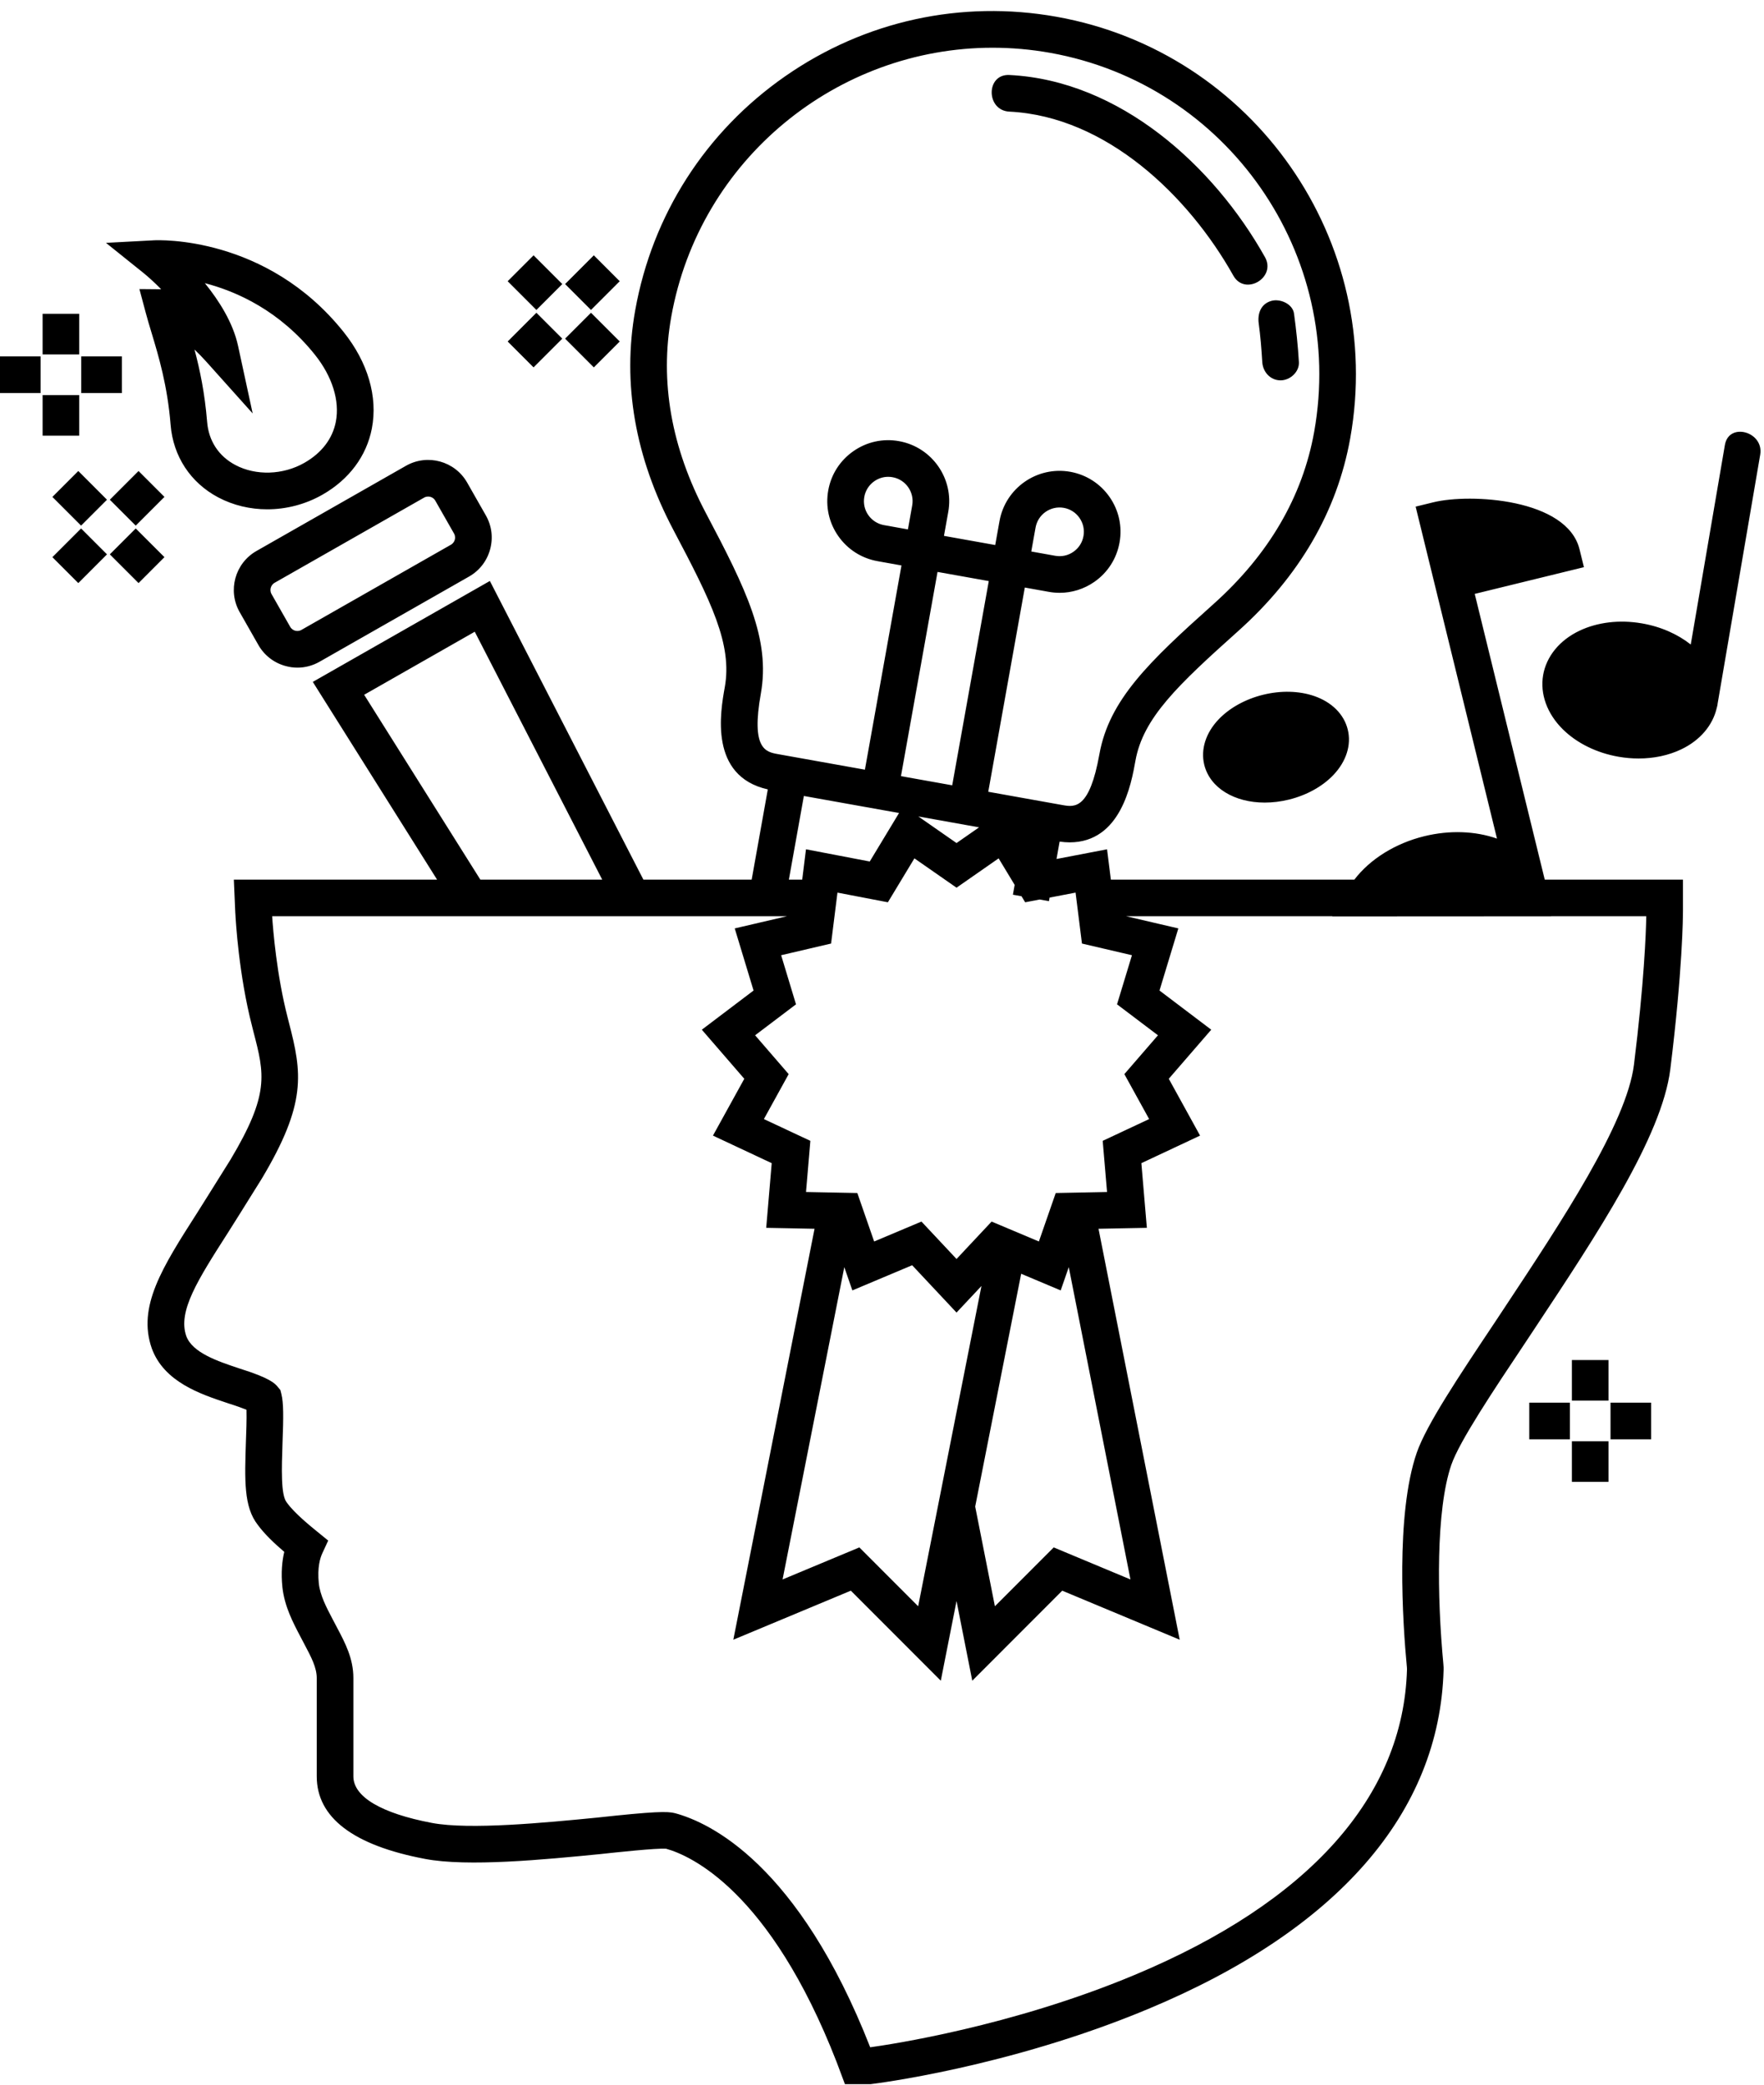 <?xml version="1.0" encoding="UTF-8" standalone="no"?><svg xmlns="http://www.w3.org/2000/svg" xmlns:xlink="http://www.w3.org/1999/xlink" fill="#000000" height="284.6" preserveAspectRatio="xMidYMid meet" version="1" viewBox="0.0 -1.5 240.8 284.6" width="240.8" zoomAndPan="magnify"><g id="change1_1"><path d="M 14.605 74.176 L 11.07 70.641 L 7.152 74.559 L 10.688 78.098 Z M 22.449 66.332 L 18.914 62.797 L 14.992 66.719 L 18.527 70.254 Z M 22.449 74.559 L 18.527 70.641 L 14.992 74.176 L 18.914 78.098 Z M 14.605 66.719 L 10.688 62.797 L 7.152 66.336 L 11.07 70.254 Z M 214.301 189.977 L 208.758 189.977 L 208.758 194.977 L 214.301 194.977 Z M 225.391 189.977 L 219.848 189.977 L 219.848 194.977 L 225.391 194.977 Z M 219.574 195.25 L 214.574 195.25 L 214.574 200.793 L 219.574 200.793 Z M 219.574 184.16 L 214.574 184.16 L 214.574 189.703 L 219.574 189.703 Z M 223.047 143.859 C 222.035 151.871 213.152 165.281 205.316 177.113 L 204.059 179.012 C 199.055 186.512 194.73 192.992 193.398 196.812 C 190.48 205.27 191.484 220.133 192.055 226.129 L 192.066 226.383 C 191.582 243.727 178.715 258.152 154.852 268.113 C 138.066 275.137 121.449 277.613 118.789 277.977 C 108.988 252.977 96.902 247.301 92.156 246.023 C 91.141 245.746 89.344 245.77 81.418 246.633 C 74.52 247.309 64.094 248.324 58.949 247.348 C 52.043 246.039 48.238 243.785 48.238 240.992 L 48.238 227.566 C 48.238 224.898 47.109 222.766 46.016 220.699 L 45.406 219.539 C 44.531 217.871 43.703 216.297 43.52 214.648 C 43.293 212.469 43.715 211.152 43.988 210.566 L 44.801 208.805 L 43.293 207.578 C 42.371 206.828 40.203 205.066 39.211 203.691 L 39.137 203.594 C 38.324 202.578 38.445 199.055 38.57 195.328 C 38.703 191.945 38.711 190.012 38.414 188.812 L 38.273 188.258 L 37.906 187.816 C 37.539 187.375 36.922 186.637 32.758 185.336 L 32.582 185.277 C 29.77 184.34 26.266 183.176 25.43 180.891 C 24.246 177.52 26.98 173.242 31.121 166.77 L 32.695 164.27 C 33.645 162.758 34.66 161.133 35.738 159.395 C 41.891 149.086 41.234 144.992 39.438 138.09 L 39.262 137.387 C 37.766 131.609 37.27 125.402 37.152 123.578 L 107.418 123.578 L 100.297 125.238 L 102.867 133.719 L 95.805 139.066 L 101.602 145.766 L 97.324 153.523 L 105.344 157.285 L 104.594 166.113 L 111.191 166.242 L 100.105 222.34 L 116.145 215.645 L 128.426 227.938 L 130.574 217.059 L 132.723 227.938 L 145.004 215.645 L 161.039 222.34 L 149.957 166.242 L 156.555 166.113 L 155.805 157.285 L 163.82 153.523 L 159.547 145.766 L 165.344 139.066 L 158.281 133.719 L 160.852 125.238 L 153.73 123.578 L 181.875 123.578 L 181.863 123.602 L 211.734 123.586 L 211.734 123.578 L 224.73 123.578 C 224.688 125.855 224.438 132.648 223.047 143.859 Z M 49.711 93.344 L 64.809 84.738 L 82.207 118.578 L 65.57 118.578 Z M 109.734 107.16 L 122.727 109.484 L 118.727 116.105 L 110.023 114.438 L 109.508 118.578 L 107.688 118.578 Z M 140.777 73.785 L 141.363 70.516 C 141.688 68.711 143.414 67.508 145.219 67.828 C 146.094 67.984 146.855 68.473 147.359 69.199 C 147.867 69.93 148.062 70.812 147.902 71.684 C 147.746 72.559 147.262 73.32 146.531 73.824 C 145.805 74.336 144.926 74.527 144.047 74.371 Z M 103.859 93.195 C 105.191 85.75 101.875 78.973 96.355 68.535 C 91.637 59.609 90.047 50.594 91.633 41.738 C 95.492 20.188 114.324 5.016 135.492 5.016 C 138.09 5.016 140.723 5.242 143.367 5.715 C 167.562 10.047 183.727 33.258 179.395 57.453 C 177.809 66.305 173.191 74.211 165.668 80.945 C 156.867 88.82 151.406 94.023 150.074 101.469 C 148.73 108.969 146.715 108.699 145.078 108.406 L 134.906 106.586 L 139.895 78.707 L 143.168 79.293 C 143.66 79.383 144.156 79.426 144.652 79.426 C 146.336 79.426 147.98 78.91 149.391 77.93 C 151.215 76.66 152.434 74.754 152.824 72.566 C 153.219 70.379 152.734 68.168 151.465 66.344 C 150.191 64.52 148.289 63.301 146.102 62.906 C 141.574 62.098 137.25 65.117 136.441 69.633 L 135.855 72.902 L 128.859 71.652 L 129.445 68.379 C 130.258 63.863 127.238 59.531 122.723 58.723 C 120.535 58.328 118.324 58.812 116.5 60.086 C 114.676 61.355 113.453 63.258 113.062 65.445 C 112.672 67.637 113.152 69.848 114.426 71.672 C 115.695 73.492 117.602 74.715 119.789 75.105 L 123.059 75.691 L 118.066 103.57 L 106.188 101.445 C 104.539 101.148 102.504 100.766 103.859 93.195 Z M 133.652 111.441 L 130.574 113.586 L 125.363 109.957 Z M 129.984 105.703 L 122.988 104.453 L 127.98 76.574 L 134.977 77.824 Z M 124.523 67.5 L 123.938 70.77 L 120.668 70.184 C 119.797 70.027 119.035 69.539 118.527 68.812 C 118.02 68.086 117.828 67.203 117.984 66.328 C 118.141 65.453 118.629 64.695 119.355 64.188 C 119.922 63.797 120.574 63.59 121.246 63.59 C 121.441 63.59 121.641 63.609 121.84 63.645 C 123.645 63.965 124.848 65.695 124.523 67.5 Z M 139.398 172.383 L 144.793 174.656 L 145.895 171.48 L 154.316 214.113 L 143.84 209.738 L 135.812 217.773 L 133.121 204.164 Z M 115.254 171.48 L 116.355 174.656 L 124.516 171.219 L 130.574 177.68 L 133.977 174.051 L 125.336 217.773 L 117.309 209.738 L 106.828 214.113 Z M 146.824 120.352 L 147.695 127.305 L 154.52 128.898 L 152.484 135.602 L 158.07 139.828 L 153.484 145.129 L 156.867 151.266 L 150.527 154.238 L 151.121 161.219 L 144.117 161.359 L 141.816 167.977 L 135.363 165.258 L 130.574 170.367 L 125.785 165.258 L 119.328 167.977 L 117.031 161.359 L 110.027 161.219 L 110.621 154.238 L 104.277 151.266 L 107.66 145.129 L 103.078 139.828 L 108.66 135.602 L 106.633 128.898 L 113.449 127.305 L 114.32 120.352 L 121.203 121.672 L 124.824 115.676 L 130.574 119.68 L 136.32 115.676 L 138.508 119.297 L 138.27 120.637 L 139.445 120.848 L 139.945 121.672 L 141.926 121.293 L 143.191 121.52 L 143.277 121.031 Z M 210.871 118.578 C 207.684 105.578 204.5 92.578 201.312 79.574 L 216.219 75.926 L 215.621 73.496 C 213.922 66.559 200.699 65.832 195.676 67.066 L 193.246 67.66 L 196.457 80.766 C 199.09 91.504 201.723 102.242 204.352 112.98 C 201.375 111.934 197.875 111.809 194.426 112.652 C 190.465 113.621 187.004 115.793 184.883 118.578 L 151.641 118.578 L 151.121 114.438 L 144.223 115.762 L 144.645 113.387 C 145.117 113.453 145.578 113.492 146.008 113.492 C 153 113.492 154.434 105.508 154.996 102.352 C 156.043 96.508 160.758 92.047 169 84.668 C 177.375 77.172 182.527 68.312 184.316 58.332 C 189.133 31.426 171.16 5.613 144.25 0.793 C 131.211 -1.539 118.051 1.344 107.184 8.91 C 96.316 16.477 89.043 27.824 86.711 40.859 C 84.926 50.836 86.684 60.934 91.938 70.871 C 97.109 80.652 99.984 86.469 98.938 92.312 C 98.336 95.664 96.77 104.453 104.812 106.262 L 102.609 118.578 L 87.828 118.578 L 66.871 77.809 L 42.699 91.586 L 59.664 118.578 L 31.922 118.578 L 32.121 123.152 L 32.125 123.152 C 32.172 124.137 32.598 131.598 34.418 138.621 L 34.594 139.328 C 36.117 145.172 36.809 147.84 31.469 156.797 C 30.414 158.492 29.402 160.105 28.457 161.613 L 26.91 164.074 C 22.156 171.508 18.719 176.879 20.723 182.578 C 22.398 187.156 27.371 188.812 31.004 190.02 L 31.223 190.094 C 32.309 190.434 33.117 190.73 33.648 190.949 C 33.688 192.215 33.609 194.238 33.574 195.148 C 33.391 200.598 33.266 204.207 35.191 206.664 C 36.109 207.922 37.449 209.188 38.805 210.348 C 38.508 211.586 38.344 213.191 38.551 215.184 C 38.84 217.785 39.977 219.953 40.98 221.863 L 41.598 223.039 C 42.477 224.703 43.238 226.137 43.238 227.566 L 43.238 240.992 C 43.238 246.613 48.211 250.406 58.016 252.262 C 63.863 253.375 74.293 252.355 81.93 251.605 C 83.867 251.395 89.691 250.762 90.938 250.875 C 94.203 251.785 105.074 256.527 114.219 280.02 L 115.34 283.012 L 118.836 283.012 L 118.977 282.992 C 119.156 282.973 137.613 280.746 156.781 272.727 C 182.59 261.953 196.52 245.98 197.062 226.453 L 197.062 226.109 C 197.062 226.09 197.059 225.934 197.031 225.656 C 196.168 216.535 196 204.598 198.121 198.453 C 199.242 195.238 203.805 188.398 208.219 181.785 L 209.484 179.875 C 218.023 166.984 226.852 153.656 228.008 144.48 C 229.688 130.945 229.738 123.586 229.738 122.789 L 229.738 118.578 Z M 235.461 59.246 C 233.906 68.324 232.355 77.406 230.801 86.484 C 229.031 85.086 226.738 84.043 224.105 83.594 C 221.078 83.074 218.062 83.434 215.605 84.605 C 212.895 85.895 211.09 88.105 210.648 90.664 C 210.211 93.227 211.18 95.91 213.309 98.031 C 215.238 99.949 217.965 101.293 220.988 101.812 C 221.895 101.965 222.793 102.043 223.684 102.043 C 225.766 102.043 227.766 101.621 229.488 100.801 C 232.062 99.578 233.805 97.527 234.352 95.133 C 234.363 95.082 234.387 95.035 234.395 94.98 C 234.398 94.957 234.402 94.934 234.406 94.906 C 234.418 94.852 234.438 94.797 234.449 94.738 C 234.461 94.68 234.461 94.617 234.469 94.559 C 236.406 83.23 238.344 71.902 240.281 60.574 C 240.82 57.43 236.004 56.074 235.461 59.246 Z M 76.758 44.73 L 73.223 41.195 L 69.301 45.117 L 72.836 48.652 Z M 84.598 36.891 L 81.062 33.355 L 77.141 37.277 L 80.676 40.812 Z M 84.598 45.117 L 80.676 41.195 L 77.141 44.73 L 81.062 48.652 Z M 76.758 37.277 L 72.836 33.355 L 69.301 36.891 L 73.223 40.812 Z M 5.543 47.156 L 0 47.156 L 0 52.156 L 5.543 52.156 Z M 16.637 47.156 L 11.09 47.156 L 11.09 52.156 L 16.637 52.156 Z M 10.816 52.43 L 5.816 52.43 L 5.816 57.977 L 10.816 57.977 Z M 10.816 41.34 L 5.816 41.34 L 5.816 46.887 L 10.816 46.887 Z M 137.785 13.738 C 151.039 14.387 162.281 25.277 168.363 36.129 C 169.938 38.938 174.258 36.418 172.68 33.605 C 165.68 21.117 152.844 9.477 137.785 8.738 C 134.566 8.578 134.574 13.578 137.785 13.738 Z M 171.824 42.645 C 172.062 44.395 172.203 46.156 172.309 47.922 C 172.391 49.27 173.402 50.422 174.809 50.422 C 176.102 50.422 177.391 49.273 177.309 47.922 C 177.18 45.707 176.945 43.512 176.645 41.316 C 176.465 39.977 174.746 39.246 173.57 39.57 C 172.125 39.965 171.641 41.301 171.824 42.645 Z M 183.98 98.098 C 183.473 96.008 181.797 94.336 179.387 93.512 C 177.328 92.805 174.855 92.746 172.434 93.34 C 170.004 93.938 167.844 95.133 166.344 96.711 C 164.59 98.555 163.879 100.812 164.391 102.902 C 165.176 106.09 168.539 108.062 172.645 108.062 C 173.703 108.062 174.812 107.934 175.941 107.656 C 178.367 107.059 180.531 105.863 182.027 104.285 C 183.781 102.441 184.496 100.184 183.98 98.098 Z M 26.551 46.215 C 27.277 48.934 27.953 52.145 28.273 56.086 C 28.48 58.684 29.852 60.777 32.133 61.98 C 34.934 63.465 38.629 63.348 41.547 61.684 C 43.914 60.336 45.402 58.387 45.848 56.051 C 46.395 53.207 45.352 49.883 42.988 46.926 C 38.188 40.926 32.371 38.301 27.965 37.156 C 29.91 39.555 31.812 42.555 32.496 45.711 L 34.492 54.941 L 28.191 47.906 C 27.672 47.328 27.113 46.754 26.551 46.215 Z M 36.477 68.027 C 34.152 68.027 31.848 67.488 29.793 66.402 C 26.004 64.398 23.633 60.785 23.289 56.488 C 22.855 51.109 21.652 47.125 20.688 43.926 C 20.387 42.934 20.109 42.012 19.879 41.137 L 19.031 37.961 L 22.004 37.988 C 21.031 37 20.152 36.219 19.574 35.754 L 14.465 31.652 L 21.004 31.305 C 21.625 31.27 36.375 30.652 46.895 43.805 C 50.219 47.965 51.594 52.648 50.762 56.992 C 50.039 60.754 47.648 63.961 44.023 66.027 C 41.688 67.359 39.066 68.027 36.477 68.027 Z M 37.48 78.062 C 37.137 78.262 37.008 78.57 36.961 78.742 C 36.914 78.91 36.867 79.242 37.062 79.59 L 39.617 84.074 C 39.816 84.422 40.129 84.551 40.297 84.598 C 40.465 84.641 40.801 84.691 41.145 84.492 L 61.559 72.859 C 61.906 72.66 62.035 72.352 62.082 72.18 C 62.129 72.012 62.176 71.68 61.977 71.332 L 59.422 66.848 C 59.227 66.5 58.914 66.371 58.742 66.324 C 58.578 66.281 58.242 66.23 57.895 66.43 Z M 40.609 89.641 C 40.062 89.641 39.516 89.566 38.977 89.418 C 37.395 88.984 36.082 87.969 35.273 86.551 L 32.719 82.066 C 31.047 79.133 32.074 75.391 35.004 73.719 L 55.418 62.086 C 58.352 60.414 62.094 61.441 63.766 64.371 L 66.32 68.855 C 67.129 70.273 67.336 71.922 66.902 73.504 C 66.469 75.082 65.453 76.395 64.035 77.203 L 43.621 88.836 C 42.688 89.367 41.656 89.641 40.609 89.641" fill="#000000"/></g></svg>
